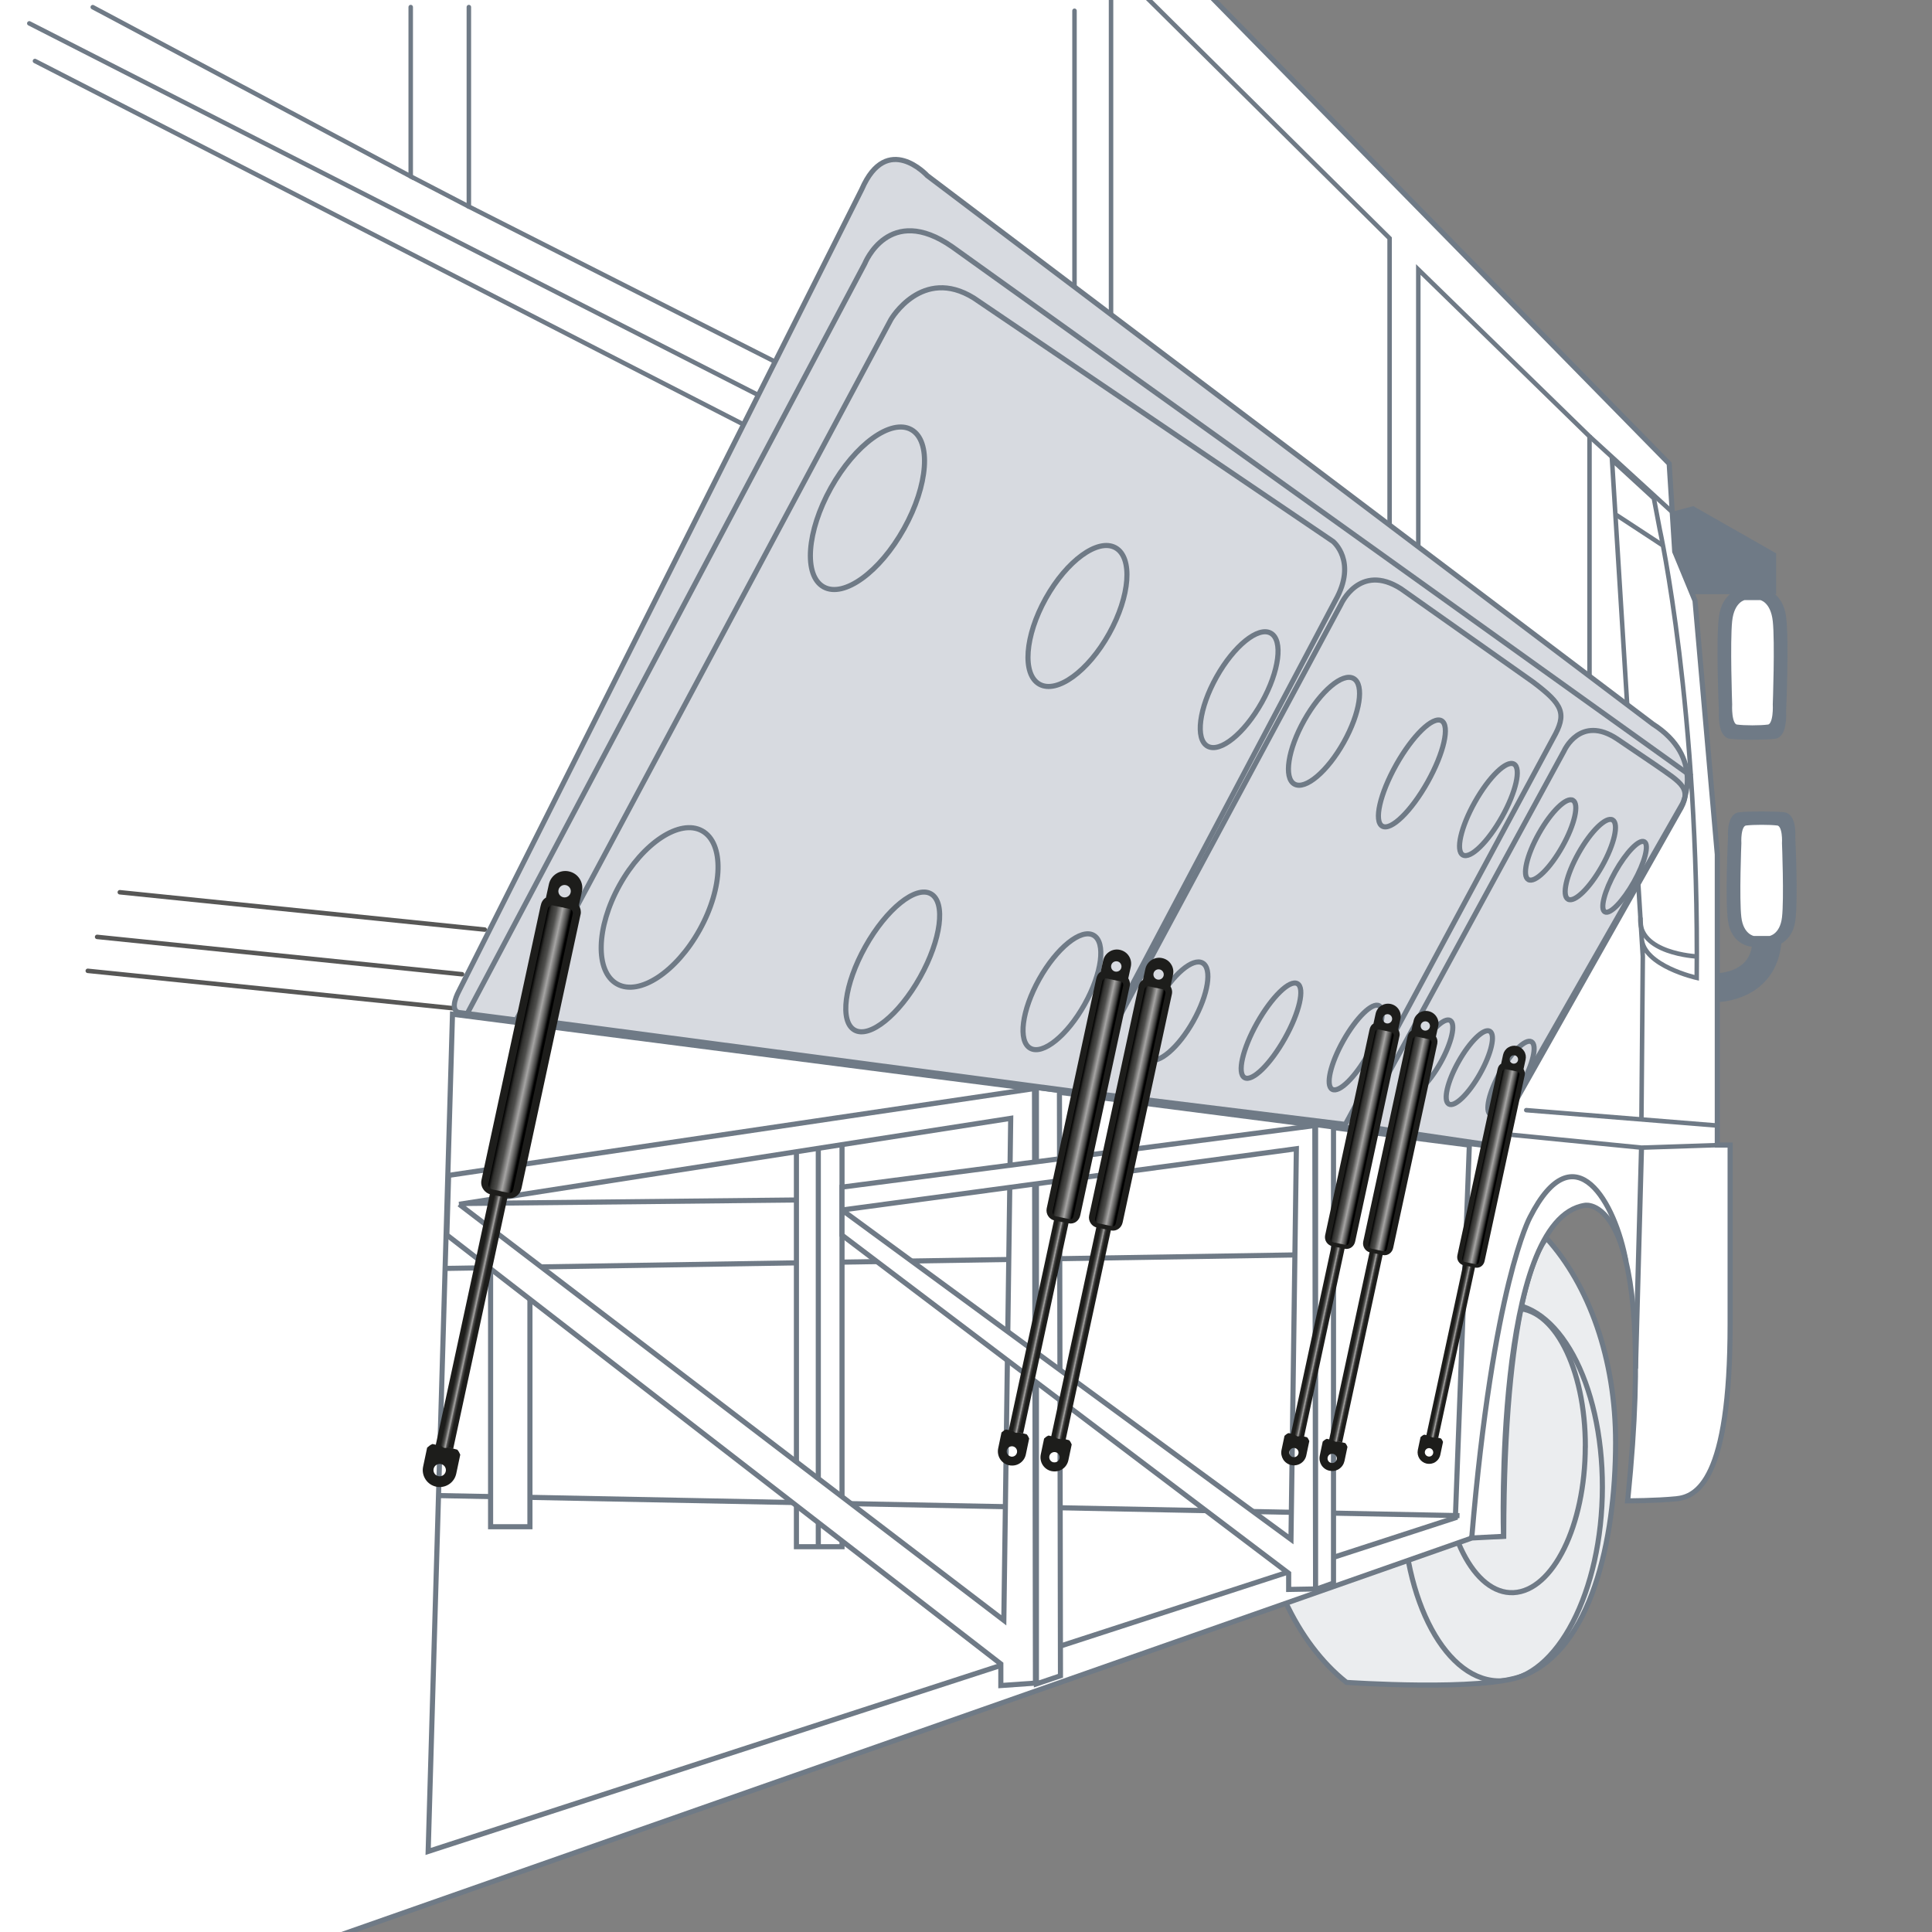 <?xml version="1.0" encoding="UTF-8"?>
<svg xmlns="http://www.w3.org/2000/svg" xmlns:xlink="http://www.w3.org/1999/xlink" viewBox="0 0 283.46 283.46">
  <rect x="0" y="0" width="283.46" height="283.46" fill="#808080" stroke="none"/>
  <defs>
    <style>.cls-1{fill:url(#Neues_Verlaufsfeld_3-4);}.cls-2{fill:url(#Neues_Verlaufsfeld_3);}.cls-3,.cls-4,.cls-5,.cls-6,.cls-7,.cls-8,.cls-9,.cls-10,.cls-11,.cls-12,.cls-13{stroke-miterlimit:10;}.cls-3,.cls-4,.cls-5,.cls-6,.cls-7,.cls-8,.cls-9,.cls-10,.cls-12,.cls-13{stroke:#6f7a86;}.cls-3,.cls-4,.cls-6,.cls-10,.cls-13{stroke-width:.75px;}.cls-3,.cls-4,.cls-8{fill:#fff;}.cls-3,.cls-5,.cls-7,.cls-11{stroke-linecap:round;}.cls-5{fill:#525f6b;}.cls-5,.cls-7,.cls-8,.cls-9,.cls-11,.cls-12{stroke-width:.66px;}.cls-14{fill:url(#Neues_Verlaufsfeld_3-6);}.cls-15,.cls-10{fill:#ebedef;}.cls-6,.cls-7,.cls-11,.cls-16,.cls-12{fill:none;}.cls-17{fill:url(#Neues_Verlaufsfeld_3-3);}.cls-9{fill:#6f7a86;}.cls-18{fill:url(#Unbenannter_Verlauf_69-3);}.cls-19{fill:url(#Unbenannter_Verlauf_69-6);}.cls-20{fill:url(#Neues_Verlaufsfeld_3-5);}.cls-21{fill:url(#Neues_Verlaufsfeld_3-2);}.cls-22{fill:url(#Unbenannter_Verlauf_69-4);}.cls-11{stroke:#575756;}.cls-23{fill:url(#Unbenannter_Verlauf_69);}.cls-24{clip-path:url(#clippath);}.cls-25{fill:url(#Unbenannter_Verlauf_69-2);}.cls-13{fill:#d7dae0;}.cls-26{fill:url(#Unbenannter_Verlauf_69-5);}.cls-27{fill:#1d1d1b;}</style>
    <clipPath id="clippath">
      <path class="cls-10" d="m226.89,181.66c-1.27,1.54-6.21,9.72-6.27,43.73l-4.71.14-27.35,9.4c2.29,4.95,5.38,9.05,9,11.91,0,0,19.92,1.37,25.96-1,9.88-3.89,13.5-19.71,13.52-34.15.02-12.38-3.96-23.21-10.14-30.02Z"></path>
    </clipPath>
    <linearGradient id="Neues_Verlaufsfeld_3" x1="47.06" y1="336.81" x2="48.49" y2="336.81" gradientTransform="translate(21.7 -144.09)" gradientUnits="userSpaceOnUse">
      <stop offset=".04" stop-color="#1d1d1b"></stop>
      <stop offset=".16" stop-color="#30302e"></stop>
      <stop offset=".34" stop-color="#4f4f4d"></stop>
      <stop offset=".57" stop-color="#a6a5a4"></stop>
      <stop offset=".72" stop-color="#4b4a49"></stop>
      <stop offset=".95" stop-color="#1d1d1b"></stop>
    </linearGradient>
    <linearGradient id="Unbenannter_Verlauf_69" x1="45.91" y1="297.12" x2="49.64" y2="297.12" gradientTransform="translate(93.82 -146.59) rotate(12.18)" gradientUnits="userSpaceOnUse">
      <stop offset=".01" stop-color="#000"></stop>
      <stop offset=".13" stop-color="#30302e"></stop>
      <stop offset=".34" stop-color="#4f4f4d"></stop>
      <stop offset=".57" stop-color="#a6a5a4"></stop>
      <stop offset=".83" stop-color="#3b3b3a"></stop>
      <stop offset=".93" stop-color="#000"></stop>
    </linearGradient>
    <linearGradient id="Neues_Verlaufsfeld_3-2" x1="128.64" y1="320.23" x2="129.84" y2="320.23" gradientTransform="translate(23.36 -126.53)" xlink:href="#Neues_Verlaufsfeld_3"></linearGradient>
    <linearGradient id="Unbenannter_Verlauf_69-2" x1="127.68" y1="286.99" x2="130.81" y2="286.99" xlink:href="#Unbenannter_Verlauf_69"></linearGradient>
    <linearGradient id="Neues_Verlaufsfeld_3-3" x1="134.95" y1="319.86" x2="136.14" y2="319.86" gradientTransform="translate(23.3 -125.2)" xlink:href="#Neues_Verlaufsfeld_3"></linearGradient>
    <linearGradient id="Unbenannter_Verlauf_69-3" x1="133.99" y1="286.75" x2="137.1" y2="286.75" xlink:href="#Unbenannter_Verlauf_69"></linearGradient>
    <linearGradient id="Neues_Verlaufsfeld_3-4" x1="169.22" y1="313.78" x2="170.29" y2="313.78" gradientTransform="translate(23.81 -117.84)" xlink:href="#Neues_Verlaufsfeld_3"></linearGradient>
    <linearGradient id="Unbenannter_Verlauf_69-4" x1="168.35" y1="284.02" x2="171.15" y2="284.02" xlink:href="#Unbenannter_Verlauf_69"></linearGradient>
    <linearGradient id="Neues_Verlaufsfeld_3-5" x1="174.86" y1="313.45" x2="175.92" y2="313.45" gradientTransform="translate(23.76 -116.65)" xlink:href="#Neues_Verlaufsfeld_3"></linearGradient>
    <linearGradient id="Unbenannter_Verlauf_69-5" x1="174" y1="283.81" x2="176.79" y2="283.81" xlink:href="#Unbenannter_Verlauf_69"></linearGradient>
    <linearGradient id="Neues_Verlaufsfeld_3-6" x1="188.64" y1="311.19" x2="189.6" y2="311.19" gradientTransform="translate(23.92 -113.7)" xlink:href="#Neues_Verlaufsfeld_3"></linearGradient>
    <linearGradient id="Unbenannter_Verlauf_69-6" x1="187.85" y1="284.26" x2="190.39" y2="284.26" xlink:href="#Unbenannter_Verlauf_69"></linearGradient>
  </defs>
  <g id="luggage_compartment-01">
    <g id="Reifen">
      <path class="cls-15" d="m226.89,181.66c-1.27,1.54-6.21,9.72-6.27,43.73l-4.71.14-27.35,9.4c2.29,4.95,5.38,9.05,9,11.91,0,0,19.92,1.37,25.96-1,9.88-3.89,13.5-19.71,13.52-34.15.02-12.38-3.96-23.21-10.14-30.02Z"></path>
      <g class="cls-24">
        <path class="cls-6" d="m232.6,212.25c.02-11.55-4.68-20.62-10.47-20.26s-10.44,9.94-10.46,21.41c-.02,11.47,4.63,20.54,10.39,20.27,5.79-.28,10.51-9.86,10.53-21.41Z"></path>
        <path class="cls-6" d="m235.1,218.19c.02-15.33-6.56-27.37-14.67-26.9-8.08.47-14.63,13.19-14.65,28.42-.02,15.22,6.49,27.27,14.57,26.9,8.11-.37,14.73-13.09,14.75-28.42Z"></path>
      </g>
      <path class="cls-6" d="m226.89,181.66c-1.27,1.54-6.21,9.72-6.27,43.73l-4.71.14-27.35,9.4c2.29,4.95,5.38,9.05,9,11.91,0,0,19.92,1.37,25.96-1,9.88-3.89,13.5-19.71,13.52-34.15.02-12.38-3.96-23.21-10.14-30.02Z"></path>
    </g>
    <g id="Truck">
      <path class="cls-4" d="m215.93,225.65l4.66-.24s-1.4-46.59,11.97-48.57c0,0,10.84-2.04,6.28,43.01l-.04.35s4.15,0,7.12-.3c2.97-.29,7.93-2.57,7.92-25.64v-8.02s0-18.24,0-18.24h-1.88v-42.63s-3.27-37.24-3.27-37.24l-2.98-7.21-.81-12.89L174.98-3.24H-3.68l-1.02,290.75h44.35l176.28-61.85Z"></path>
      <polygon class="cls-9" points="245.72 75.33 248.39 74.61 260.27 81.38 260.27 86.85 248.7 86.85 245.72 80.94 245.72 75.33"></polygon>
      <path class="cls-9" d="m253.88,108.07c-1.61-.18-1.36-3.71-1.36-3.71,0,0-.45-10.32,0-13.8s2.92-3.84,2.92-3.84h3.37s2.47.36,2.92,3.84c.45,3.48,0,13.8,0,13.8,0,0,.25,3.54-1.36,3.71s-4.88.18-6.49,0Z"></path>
      <path class="cls-8" d="m254.79,106.63c-1.16-.16-.98-3.29-.98-3.29,0,0-.32-9.14,0-12.22.32-3.08,2.1-3.4,2.1-3.4h2.42s1.77.32,2.1,3.4,0,12.22,0,12.22c0,0,.18,3.13-.98,3.29s-3.51.16-4.66,0Z"></path>
      <path class="cls-9" d="m251.97,146.7s8.41-.07,9.1-8.68l-3.7.66c-.41,4.4-5.4,4.43-5.4,4.43v3.59Z"></path>
      <path class="cls-9" d="m261.71,119.5c1.61.16,1.36,3.31,1.36,3.31,0,0,.45,9.2,0,12.3-.45,3.1-2.92,3.43-2.92,3.43h-3.37s-2.47-.32-2.92-3.43c-.45-3.1,0-12.3,0-12.3,0,0-.25-3.15,1.36-3.31s4.88-.16,6.49,0Z"></path>
      <path class="cls-8" d="m260.8,120.79c1.16.14.98,2.93.98,2.93,0,0,.32,8.15,0,10.9-.32,2.75-2.1,3.03-2.1,3.03h-2.42s-1.77-.29-2.1-3.03,0-10.9,0-10.9c0,0-.18-2.79.98-2.93s3.51-.14,4.66,0Z"></path>
      <polyline class="cls-12" points="221.81 166.5 240.84 168.38 251.97 168.01"></polyline>
      <line class="cls-5" x1="223.93" y1="162.88" x2="251.97" y2="165.14"></line>
      <path class="cls-12" d="m240.83,164.01l.2-23.67-4.52-72.87,6.14,5.64.87,4.58s5.8,26.23,5.42,65.78c0,0-7.83-1.75-8.07-5.79"></path>
      <line class="cls-7" x1="237.25" y1="75.62" x2="243.81" y2="79.92"></line>
      <path class="cls-12" d="m248.96,140.33s-8.8-.43-8.27-5.72"></path>
      <path class="cls-6" d="m238.56,185.1c-1.52-8.54-7.51-19.41-14.08-6.51,0,0-5.43,9.83-8.55,47.06"></path>
      <line class="cls-6" x1="240.84" y1="168.38" x2="239.96" y2="200.79"></line>
      <line class="cls-12" x1="233.21" y1="64.03" x2="245.36" y2="75.14"></line>
      <line class="cls-7" x1="68.79" y1="30.31" x2="60.26" y2="25.88"></line>
      <line class="cls-7" x1="112.09" y1="58.39" x2="4.3" y2="3.43"></line>
      <line class="cls-7" x1="109.8" y1="62.64" x2="5.13" y2="8.95"></line>
      <polygon class="cls-7" points="233.21 107.2 208.09 95.28 208.09 39.54 233.21 64.03 233.21 107.2"></polygon>
      <polygon class="cls-7" points="203.88 93.95 163.01 76.42 163.01 -5.54 203.88 34.96 203.88 93.95"></polygon>
      <polyline class="cls-7" points="157.65 1.58 157.65 75.33 68.79 30.31 68.79 1.04"></polyline>
      <polyline class="cls-7" points="60.26 1.04 60.26 25.88 13.61 1.05"></polyline>
      <line class="cls-11" x1="71.12" y1="136.39" x2="17.58" y2="130.91"></line>
      <line class="cls-11" x1="67.79" y1="142.94" x2="14.25" y2="137.46"></line>
      <line class="cls-11" x1="66.42" y1="147.92" x2="12.88" y2="142.44"></line>
      <rect class="cls-16" x="20.02" y="8.95" width="268.35" height="268.35"></rect>
    </g>
    <g id="Gepäckfach">
      <polygon class="cls-3" points="62.82 271.64 213.53 222.68 215.58 168.01 66.39 148.8 62.82 271.64"></polygon>
      <line class="cls-4" x1="191.3" y1="184.1" x2="65.26" y2="186.1"></line>
      <line class="cls-4" x1="116.85" y1="176.06" x2="65.56" y2="176.6"></line>
      <line class="cls-4" x1="214.14" y1="222.37" x2="64.4" y2="219.43"></line>
      <polyline class="cls-4" points="71.98 186 71.98 224 77.75 224 77.75 190.47"></polyline>
      <polyline class="cls-4" points="120.06 226.93 123.54 226.93 123.54 167.75 120.06 168.38 120.06 226.93 116.85 226.93 116.85 168.88 120.06 168.38"></polyline>
      <path class="cls-4" d="m151.92,246.95l-.14-87.24-85.96,12.74-.26,8.74,81.28,62.94v3.17l5.08-.36Zm-84.56-70.26l80.93-12.61-1.01,73.65-79.91-61.04Z"></path>
      <polygon class="cls-4" points="155.59 245.87 152.06 247.06 152.06 159.55 155.44 160 155.59 245.87"></polygon>
      <polygon class="cls-4" points="193.02 233.13 192.91 165.14 123.54 174.17 123.54 177.53 190.2 168.54 189.41 225.85 123.54 177.53 123.54 181.22 189.07 230.83 189.07 233.2 193.02 233.13"></polygon>
      <polygon class="cls-4" points="195.65 232.26 193.02 233.2 193.02 165 195.65 165.35 195.65 232.26"></polygon>
    </g>
    <g id="Gepäckdeckel">
      <path class="cls-13" d="m67.3,148.55l150.91,19.57,28.65-50.22s3.3-6.79-4.37-11.68L136.05,25.77s-5.92-6.49-9.61,2l-59.14,117.69s-1.46,2.67,0,3.09Z"></path>
      <path class="cls-6" d="m68.59,148.64l58.29-109.96s3.53-8.94,12.83-2.47l108.49,77.72"></path>
      <path class="cls-6" d="m75.92,149.31l54.8-102.44s4.56-7.85,12.15-3.15l52.71,35.72s3.6,2.9.34,8.68l-38.1,72.04-81.9-10.84Z"></path>
      <path class="cls-6" d="m158.36,160.15l38.38-71.47s2.72-6.18,8.81-2.3l19.36,13.67c4.48,3.37,5.01,4.66,2.96,8.28l-30.48,56.64-39.03-4.82Z"></path>
      <path class="cls-6" d="m199.52,165.18l29.95-54.99s2.36-5.4,7.82-1.76l5.53,3.75c3.96,2.76,5.59,3.49,3.48,6.95l-27.58,48.88-19.19-2.83Z"></path>
      <ellipse class="cls-6" cx="127.27" cy="74.58" rx="13.21" ry="6.14" transform="translate(.17 149.44) rotate(-60.87)"></ellipse>
      <ellipse class="cls-6" cx="158.09" cy="90.39" rx="11.46" ry="5.32" transform="translate(2.17 184.47) rotate(-60.87)"></ellipse>
      <ellipse class="cls-6" cx="130.98" cy="141.13" rx="11.46" ry="4.6" transform="translate(-56.14 186.52) rotate(-60.77)"></ellipse>
      <ellipse class="cls-6" cx="155.8" cy="145.5" rx="9.5" ry="3.81" transform="translate(-47.25 210.42) rotate(-60.77)"></ellipse>
      <ellipse class="cls-6" cx="181.81" cy="101.18" rx="9.5" ry="3.81" transform="translate(4.73 210.44) rotate(-60.77)"></ellipse>
      <ellipse class="cls-6" cx="172.47" cy="148.33" rx="8.1" ry="2.99" transform="translate(-41.24 226.28) rotate(-60.73)"></ellipse>
      <ellipse class="cls-6" cx="194.25" cy="107.29" rx="8.88" ry="3.32" transform="translate(5.71 224.32) rotate(-60.74)"></ellipse>
      <ellipse class="cls-6" cx="96.77" cy="133.14" rx="12.85" ry="6.73" transform="translate(-66.59 153.17) rotate(-60.98)"></ellipse>
      <ellipse class="cls-6" cx="186.48" cy="151.2" rx="7.91" ry="2.33" transform="translate(-36.7 239.69) rotate(-60.66)"></ellipse>
      <ellipse class="cls-6" cx="207.17" cy="113.49" rx="8.87" ry="2.63" transform="translate(6.73 238.5) rotate(-60.67)"></ellipse>
      <ellipse class="cls-6" cx="198.89" cy="153.68" rx="7.03" ry="2.07" transform="translate(-32.52 251.77) rotate(-60.66)"></ellipse>
      <ellipse class="cls-6" cx="218.39" cy="118.79" rx="7.65" ry="2.27" transform="translate(7.84 250.98) rotate(-60.67)"></ellipse>
      <ellipse class="cls-6" cx="209.75" cy="155.04" rx="6.13" ry="1.81" transform="translate(-28.17 261.94) rotate(-60.66)"></ellipse>
      <ellipse class="cls-6" cx="227.52" cy="123.25" rx="6.67" ry="1.97" transform="translate(8.61 261.22) rotate(-60.67)"></ellipse>
      <ellipse class="cls-6" cx="215.57" cy="156.62" rx="6.13" ry="1.81" transform="translate(-26.58 267.82) rotate(-60.66)"></ellipse>
      <ellipse class="cls-6" cx="233.34" cy="126.13" rx="6.67" ry="1.97" transform="translate(9.07 267.76) rotate(-60.67)"></ellipse>
      <ellipse class="cls-6" cx="221.68" cy="158.17" rx="6.13" ry="1.81" transform="translate(-24.81 273.93) rotate(-60.66)"></ellipse>
      <ellipse class="cls-6" cx="238.35" cy="128.64" rx="5.9" ry="1.56" transform="translate(9.38 273.31) rotate(-60.64)"></ellipse>
    </g>
  </g>
  <g id="Produkt_Gasfedern">
    <path class="cls-27" d="m66.5,212.53l8.48-39.27c.07-.31.04-.62-.07-.88-.11-.25-.29-.42-.51-.46h0s-.92-.19-.92-.19c-.45-.09-.93.35-1.07.99l-8.47,39.25m0,0l-.48-.11c-.23.09-.38.19-.47.27l-.32.26-.59,2.79c-.14.65-.01,1.31.35,1.87.36.55.91.93,1.55,1.07.67.14,1.32.02,1.88-.34.56-.36.94-.92,1.08-1.57l.59-2.78-.18-.37c-.04-.09-.13-.22-.26-.37l-.59-.15m-2.18,4.04c-.49-.1-.81-.59-.7-1.08.11-.49.59-.8,1.08-.7.49.11.81.59.7,1.08s-.59.81-1.08.7Z"></path>
    <rect class="cls-2" x="68.76" y="172.55" width="1.43" height="40.33" rx=".65" ry=".65" transform="translate(42.21 -10.32) rotate(12.18)"></rect>
    <path class="cls-27" d="m85.19,134.15c.09-.45-.02-.92-.26-1.31l.45-2.03c.14-.65.02-1.32-.34-1.88-.36-.56-.9-.93-1.57-1.08-.64-.14-1.3-.02-1.85.33-.56.36-.95.91-1.09,1.56l-.43,1.96c-.45.25-.68.7-.79,1.24l-8.67,40.19c-.1.48,0,.97.28,1.37.26.39.66.66,1.1.75.01,0,.03,0,.04,0l2.41.51h.02c.98.19,1.84-.47,2.03-1.44l8.67-40.19Zm-2.18-4.29c.49.1.82.57.72,1.07-.1.49-.57.82-1.07.72-.49-.1-.82-.57-.72-1.07.1-.49.57-.82,1.06-.72Z"></path>
    <path class="cls-23" d="m74.68,175.03c.35.06.56-.19.63-.54l8.72-40.39c.07-.35-.15-.69-.5-.75l-2.41-.51c-.34-.07-.68.16-.75.51l-8.71,40.39c-.07.35.27.71.62.78l2.41.51Z"></path>
    <path class="cls-27" d="m150.12,210.29l7.1-32.89c.06-.26.04-.52-.05-.73-.09-.21-.24-.35-.42-.39h0s-.77-.16-.77-.16c-.38-.08-.78.29-.89.83l-7.09,32.87m0,0l-.4-.09c-.19.07-.32.16-.39.22l-.27.22-.49,2.34c-.11.54-.01,1.1.29,1.57.3.46.76.78,1.3.9.56.11,1.11.02,1.57-.28.47-.3.79-.77.9-1.31l.49-2.33-.15-.31c-.04-.08-.11-.19-.22-.31l-.5-.13m-1.82,3.39c-.41-.09-.67-.49-.59-.9.09-.41.49-.67.9-.59.41.09.68.49.59.91s-.49.67-.9.59Z"></path>
    <rect class="cls-21" x="152.01" y="176.81" width="1.2" height="33.77" rx=".54" ry=".54" transform="translate(44.29 -27.83) rotate(12.18)"></rect>
    <path class="cls-27" d="m165.76,144.64c.08-.38-.02-.77-.22-1.1l.37-1.7c.12-.54.02-1.1-.28-1.57-.3-.47-.76-.78-1.32-.91-.54-.12-1.09-.02-1.55.28-.47.3-.79.76-.91,1.31l-.36,1.64c-.38.21-.57.59-.66,1.04l-7.26,33.66c-.08.4,0,.81.23,1.15.22.33.55.55.92.63.01,0,.02,0,.04,0l2.02.42h.02c.82.16,1.54-.4,1.7-1.2l7.26-33.66Zm-1.83-3.59c.41.08.68.48.6.9-.08.41-.48.68-.9.6-.41-.08-.68-.48-.6-.9.08-.41.48-.68.89-.6Z"></path>
    <path class="cls-25" d="m156.97,178.88c.29.05.47-.16.53-.45l7.3-33.82c.06-.29-.13-.58-.42-.63l-2.02-.42c-.29-.06-.57.13-.63.43l-7.3,33.82c-.06.29.22.6.52.65l2.02.42Z"></path>
    <path class="cls-27" d="m156.36,211.19l7.07-32.76c.05-.26.04-.52-.05-.73-.09-.21-.24-.35-.42-.39h0s-.77-.16-.77-.16c-.38-.08-.78.29-.89.83l-7.06,32.73m0,0l-.4-.09c-.19.07-.32.16-.39.22l-.26.22-.49,2.33c-.11.54-.01,1.1.29,1.56.3.46.76.78,1.29.89.56.11,1.1.02,1.57-.28.47-.3.78-.77.9-1.31l.49-2.32-.15-.31c-.04-.07-.11-.19-.22-.31l-.5-.13m-1.82,3.37c-.41-.09-.67-.49-.59-.9.09-.41.49-.67.9-.59.41.09.67.49.59.9s-.49.67-.9.58Z"></path>
    <path class="cls-17" d="m158.79,177.84h.11c.3,0,.54.24.54.54v32.77c0,.18-.14.32-.32.32h-.33c-.3,0-.54-.24-.54-.54v-32.55c0-.3.24-.54.54-.54Z" transform="translate(44.63 -29.13) rotate(12.18)"></path>
    <path class="cls-27" d="m171.95,145.81c.07-.38-.02-.77-.22-1.09l.37-1.69c.12-.54.02-1.1-.28-1.56-.3-.47-.75-.78-1.31-.9-.53-.12-1.08-.02-1.55.28-.47.3-.79.76-.91,1.3l-.36,1.63c-.38.21-.57.59-.66,1.03l-7.23,33.52c-.08.4,0,.81.23,1.15.22.33.55.55.92.63.01,0,.02,0,.04,0l2.01.42h.02c.82.16,1.54-.4,1.7-1.2l7.23-33.52Zm-1.82-3.58c.41.08.68.48.6.89-.08.41-.48.68-.89.6-.41-.08-.68-.48-.6-.89.08-.41.48-.68.89-.6Z"></path>
    <path class="cls-18" d="m163.19,179.91c.29.05.47-.16.53-.45l7.27-33.69c.06-.29-.13-.58-.42-.63l-2.01-.42c-.29-.06-.57.13-.63.43l-7.27,33.69c-.06.29.22.6.51.65l2.01.42Z"></path>
    <path class="cls-27" d="m191.33,210.79l6.35-29.45c.05-.23.03-.47-.05-.66-.08-.19-.22-.31-.38-.35h0s-.69-.15-.69-.15c-.34-.07-.7.26-.8.74l-6.35,29.42m0,0l-.36-.08c-.17.07-.29.14-.35.2l-.24.2-.44,2.09c-.1.49,0,.98.26,1.4.27.41.68.7,1.16.8.5.1.99.02,1.41-.25.42-.27.71-.69.81-1.18l.44-2.09-.13-.27c-.03-.07-.1-.17-.19-.28l-.45-.12m-1.63,3.03c-.37-.08-.6-.44-.53-.81.08-.37.44-.6.81-.53.37.08.61.44.53.81s-.44.6-.81.52Z"></path>
    <rect class="cls-1" x="193.03" y="180.82" width="1.07" height="30.24" rx=".49" ry=".49" transform="translate(45.68 -36.42) rotate(12.18)"></rect>
    <path class="cls-27" d="m205.34,152.02c.07-.34-.02-.69-.2-.98l.33-1.52c.11-.49.02-.99-.25-1.41-.27-.42-.68-.7-1.18-.81-.48-.1-.97-.01-1.39.25-.42.27-.71.68-.82,1.17l-.32,1.47c-.34.19-.51.53-.59.93l-6.5,30.13c-.07.36,0,.73.21,1.03.2.29.5.49.82.56.01,0,.02,0,.03,0l1.81.38h.02c.73.14,1.38-.36,1.52-1.08l6.5-30.13Zm-1.64-3.21c.37.07.61.43.54.8-.07.37-.43.61-.8.54-.37-.07-.61-.43-.54-.8.07-.37.43-.61.8-.54Z"></path>
    <path class="cls-22" d="m197.47,182.67c.26.05.42-.14.48-.4l6.53-30.28c.05-.26-.12-.52-.37-.57l-1.81-.38c-.26-.05-.51.12-.56.38l-6.53,30.28c-.05.26.2.54.46.58l1.8.38Z"></path>
    <path class="cls-27" d="m196.93,211.6l6.33-29.33c.05-.23.03-.47-.05-.65-.08-.19-.22-.31-.38-.35h0s-.69-.14-.69-.14c-.34-.07-.7.26-.8.74l-6.32,29.31m0,0l-.36-.08c-.17.07-.28.14-.35.2l-.24.2-.44,2.08c-.1.49,0,.98.26,1.4.27.41.68.7,1.16.8.5.1.99.02,1.4-.25.42-.27.7-.69.81-1.17l.44-2.08-.13-.27c-.03-.07-.1-.17-.19-.28l-.44-.11m-1.63,3.02c-.37-.08-.6-.44-.52-.81.08-.37.44-.6.81-.52.37.08.6.44.52.81s-.44.6-.81.52Z"></path>
    <rect class="cls-20" x="198.61" y="181.74" width="1.07" height="30.11" rx=".48" ry=".48" transform="translate(45.99 -37.58) rotate(12.18)"></rect>
    <path class="cls-27" d="m210.88,153.06c.07-.34-.02-.69-.2-.98l.33-1.51c.11-.49.02-.98-.25-1.4-.27-.42-.67-.7-1.17-.81-.48-.1-.97-.01-1.38.25-.42.27-.71.68-.81,1.16l-.32,1.46c-.34.19-.51.53-.59.93l-6.48,30.01c-.07.36,0,.72.21,1.03.2.29.49.49.82.56.01,0,.02,0,.03,0l1.8.38h.02c.73.14,1.38-.35,1.52-1.07l6.48-30.01Zm-1.63-3.2c.37.07.61.43.54.8-.07.37-.43.61-.8.54-.37-.07-.61-.43-.54-.8.07-.37.43-.61.8-.54Z"></path>
    <path class="cls-26" d="m203.04,183.59c.26.05.42-.14.47-.4l6.51-30.16c.05-.26-.11-.52-.37-.56l-1.8-.38c-.26-.05-.51.12-.56.38l-6.51,30.16c-.05.26.2.53.46.58l1.8.38Z"></path>
    <path class="cls-27" d="m211.02,210.94l5.75-26.66c.04-.21.03-.42-.04-.59-.07-.17-.2-.28-.34-.31h0s-.63-.13-.63-.13c-.31-.06-.63.24-.73.67l-5.75,26.64m0,0l-.32-.07c-.15.06-.26.13-.32.18l-.22.18-.4,1.89c-.09.44,0,.89.24,1.27.24.37.62.63,1.05.73.46.09.9.02,1.28-.23.38-.25.64-.62.73-1.07l.4-1.89-.12-.25c-.03-.06-.09-.15-.18-.25l-.4-.1m-1.48,2.74c-.33-.07-.55-.4-.48-.73.07-.33.4-.55.73-.48.33.07.55.4.48.74s-.4.55-.73.47Z"></path>
    <path class="cls-14" d="m213,183.81h.09c.24,0,.44.2.44.44v26.67c0,.14-.12.26-.26.26h-.27c-.24,0-.44-.2-.44-.44v-26.49c0-.24.2-.44.44-.44Z" transform="translate(46.45 -40.49) rotate(12.18)"></path>
    <path class="cls-27" d="m223.71,157.74c.06-.31-.02-.62-.18-.89l.3-1.38c.1-.44.02-.89-.23-1.27-.24-.38-.61-.63-1.07-.74-.43-.09-.88-.01-1.26.23-.38.24-.64.62-.74,1.06l-.29,1.33c-.31.17-.46.48-.53.84l-5.89,27.28c-.06.33,0,.66.19.93.18.27.45.45.75.51,0,0,.02,0,.03,0l1.63.34h.02c.67.13,1.25-.32,1.38-.97l5.89-27.28Zm-1.48-2.91c.34.07.55.39.49.73-.07.34-.39.55-.73.49-.34-.07-.55-.39-.49-.73.07-.33.39-.55.72-.49Z"></path>
    <path class="cls-19" d="m216.58,185.49c.23.04.38-.13.43-.36l5.92-27.41c.05-.24-.1-.47-.34-.51l-1.64-.34c-.23-.05-.46.11-.51.35l-5.91,27.41c-.05.24.18.49.42.53l1.63.34Z"></path>
  </g>
</svg>
